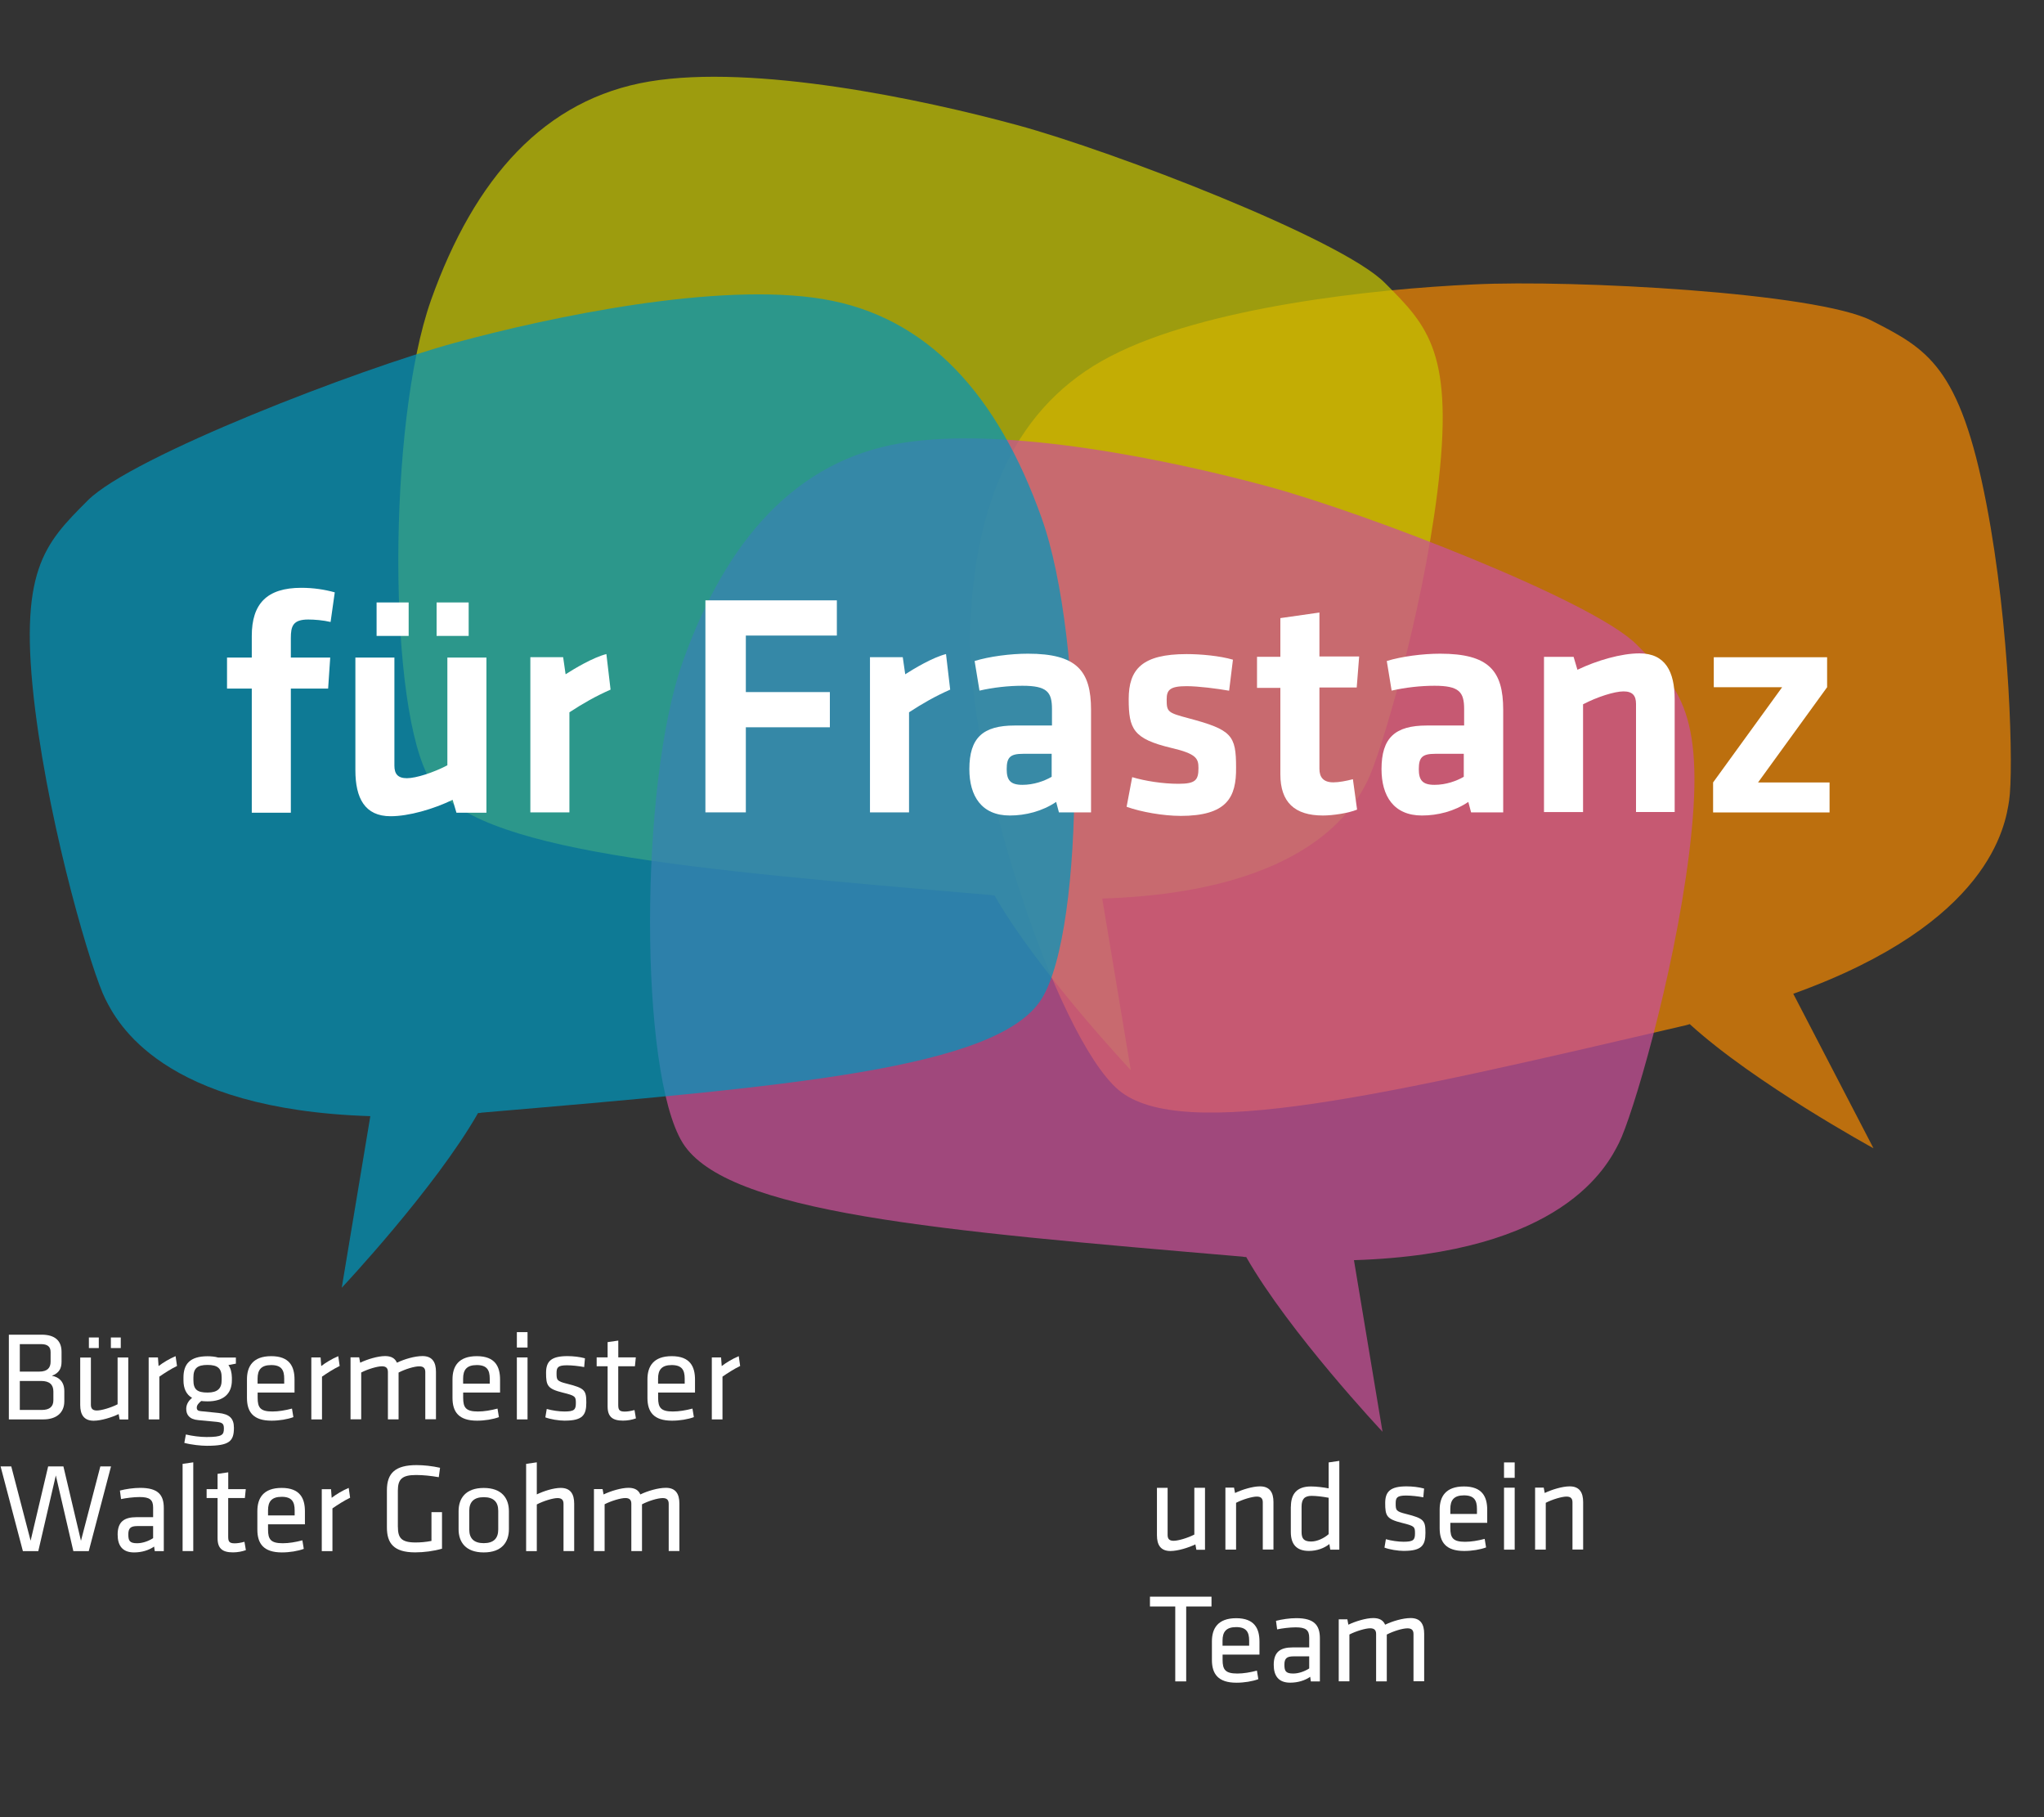 <?xml version="1.0" encoding="UTF-8"?>
<svg xmlns="http://www.w3.org/2000/svg" width="450" height="400" version="1.1" viewBox="0 0 450 400">
  <rect x="0" y="0" width="450" height="400" fill="#333333" stroke="none"/>
  <defs>
    <style>
      .cls-1 {
        fill: #c6c500;
      }

      .cls-2 {
        fill: #0096bb;
      }

      .cls-3 {
        fill: #ca5098;
      }

      .cls-4 {
        fill: #f18700;
      }

      .cls-5 {
        fill: #fff;
      }

      .cls-6 {
        opacity: .72;
      }
    </style>
  </defs>
  <!-- Generator: Adobe Illustrator 28.6.0, SVG Export Plug-In . SVG Version: 1.2.0 Build 709)  -->
  <g>
    <g id="Ebene_1">
      <g>
        <g>
          <g class="cls-6">
            <path class="cls-4" d="M213.56,139.06c.84-28.63,10.13-49.9,30.94-60.64,20.8-10.82,57.96-14.82,79.91-15.81,21.95-1.07,75.53,1.77,87.66,7.98,12.13,6.22,19.42,9.9,25.26,40.38,5.22,27.1,5.99,58.8,4.99,65.25-.84,5.53-4.15,26.94-47.52,42.53l17.66,34.01s-26.25-14.35-40.45-27.33c-.31.08-.54.15-.77.23-65.94,15.35-111.08,25.95-124.97,14.28-13.89-11.82-33.55-72.23-32.7-100.87"/>
          </g>
          <g class="cls-6">
            <path class="cls-1" d="M94.89,66.06c9.6-26.94,25.02-44.29,48.13-48.13,23.11-3.84,59.72,3.84,80.91,9.6s71.24,25.02,80.91,34.7c9.6,9.6,15.43,15.43,11.59,46.21-3.45,27.33-12.51,57.8-15.43,63.56-2.53,4.99-12.28,24.33-58.34,25.79l6.29,37.77s-20.5-21.8-30.01-38.46c-.31,0-.54,0-.77-.08-67.4-5.76-113.61-9.6-123.28-25.02-9.6-15.35-9.6-78.91,0-105.93"/>
          </g>
          <g class="cls-6">
            <path class="cls-3" d="M150.31,145.66c9.6-26.94,25.02-44.29,48.13-48.13,23.11-3.84,59.72,3.84,80.91,9.6,21.19,5.76,71.24,25.02,80.91,34.7,9.6,9.6,15.43,15.43,11.59,46.21-3.45,27.4-12.51,57.8-15.43,63.56-2.53,4.99-12.28,24.33-58.34,25.79l6.29,37.77s-20.5-21.8-30.01-38.46c-.31,0-.54,0-.77-.08-67.4-5.76-113.61-9.6-123.28-25.02-9.6-15.43-9.6-78.99,0-105.93"/>
          </g>
          <g class="cls-6">
            <path class="cls-2" d="M229.3,113.96c-9.6-26.94-25.02-44.29-48.13-48.13s-59.72,3.84-80.91,9.6c-21.19,5.76-71.24,25.02-80.91,34.7s-15.43,15.43-11.59,46.21c3.45,27.4,12.51,57.8,15.43,63.56,2.53,4.99,12.28,24.33,58.34,25.79l-6.29,37.77s20.5-21.8,30.01-38.46c.31,0,.54,0,.77-.08,67.4-5.76,113.61-9.6,123.28-25.02,9.67-15.43,9.67-78.99,0-105.93"/>
          </g>
        </g>
        <g>
          <path class="cls-5" d="M72.78,136.91c-1.61-.38-3.53-.54-4.91-.54-3.38,0-3.84,1.46-3.84,4.07v4.3h8.67l-.46,6.83h-8.21v27.33h-8.6v-27.33h-5.45v-6.83h5.45v-4.76c0-7.06,3.3-10.59,10.9-10.59,2.69,0,5.14.38,7.37,1l-.92,6.52Z"/>
          <path class="cls-5" d="M86.83,144.67v23.87c0,1.84.77,2.76,2.76,2.76s5.83-1.23,8.9-2.84v-23.72h8.6v34.16h-6.6l-.84-2.84c-4.3,2.07-9.67,3.61-13.66,3.61-5.68,0-7.75-3.99-7.75-10.13v-24.79h8.6v-.08ZM82.91,132.61h7.06v7.37h-7.06v-7.37ZM96.12,132.61h7.06v7.37h-7.06v-7.37Z"/>
          <path class="cls-5" d="M134.42,151.8c-3.3,1.46-5.99,2.99-9.06,4.99v22.03h-8.6v-34.16h7.22l.54,3.76c1.92-1.23,5.99-3.68,8.98-4.45l.92,7.83Z"/>
          <path class="cls-5" d="M155.3,178.82v-46.67h28.94v7.75h-20.04v12.44h18.5v7.75h-18.5v18.73h-8.9Z"/>
          <path class="cls-5" d="M209.19,151.8c-3.3,1.46-5.99,2.99-9.06,4.99v22.03h-8.6v-34.16h7.22l.54,3.76c1.92-1.23,5.99-3.68,8.98-4.45l.92,7.83Z"/>
          <path class="cls-5" d="M240.12,178.82h-6.99l-.61-2.3c-3.07,2.07-6.76,2.99-10.21,2.99-6.22,0-8.9-4.3-8.9-10.21,0-6.91,2.99-9.6,9.98-9.6h8.21v-3.61c0-3.76-1.07-5.14-6.52-5.14-3.07,0-6.45.38-9.44,1.07l-1.07-6.52c3.22-1,7.91-1.61,11.74-1.61,10.75,0,13.89,3.76,13.89,12.36v22.57h-.08ZM231.53,165.93h-6.29c-2.84,0-3.61.77-3.61,3.38,0,2.38.77,3.45,3.45,3.45,2.53,0,4.84-.84,6.45-1.77v-5.07h0Z"/>
          <path class="cls-5" d="M259.85,179.59c-3.68,0-8.6-.84-11.82-2l1.23-6.52c2.84.84,6.68,1.46,10.21,1.46,3.76,0,4.38-.84,4.38-3.45,0-2.07-.38-3.15-5.99-4.45-8.37-2-9.37-4.15-9.37-10.75s2.99-9.9,12.74-9.9c3.15,0,7.29.38,10.21,1.23l-.84,6.83c-2.61-.46-6.76-1-9.37-1-3.68,0-4.38.84-4.38,2.92,0,2.76.23,2.92,4.84,4.15,9.52,2.53,10.44,3.76,10.44,10.82.08,6.6-2,10.67-12.28,10.67Z"/>
          <path class="cls-5" d="M298.77,178.21c-1.84.77-5.3,1.3-7.52,1.3-6.22,0-9.37-2.92-9.37-9.06v-19.04h-5.14v-6.83h5.14v-8.52l8.6-1.23v9.67h8.75l-.54,6.83h-8.21v17.89c0,1.84.84,2.99,3.07,2.99,1.23,0,2.84-.31,4.3-.69l.92,6.68Z"/>
          <path class="cls-5" d="M330.86,178.82h-6.99l-.61-2.3c-3.07,2.07-6.76,2.99-10.21,2.99-6.22,0-8.9-4.3-8.9-10.21,0-6.91,2.99-9.6,9.98-9.6h8.21v-3.61c0-3.76-1.07-5.14-6.52-5.14-3.07,0-6.45.38-9.44,1.07l-1.07-6.52c3.22-1,7.91-1.61,11.74-1.61,10.75,0,13.89,3.76,13.89,12.36v22.57h-.08ZM322.26,165.93h-6.29c-2.84,0-3.61.77-3.61,3.38,0,2.38.77,3.45,3.45,3.45,2.53,0,4.84-.84,6.45-1.77v-5.07h0Z"/>
          <path class="cls-5" d="M360.18,178.82v-23.87c0-1.84-.77-2.76-2.76-2.76s-5.83,1.23-8.9,2.84v23.72h-8.6v-34.16h6.52l.84,2.84c4.3-2.07,9.67-3.61,13.66-3.61,5.68,0,7.75,3.99,7.75,10.13v24.79h-8.52v.08Z"/>
          <path class="cls-5" d="M377.38,144.67h24.87v6.6l-15.2,20.96h15.74v6.6h-25.64v-6.6l15.2-20.96h-15.05v-6.6h.08Z"/>
        </g>
      </g>
      <g>
        <path class="cls-5" d="M1.95,312.44v-18.65h7.2c2.94,0,4.4,1.32,4.4,3.78v2.16c0,1.43-.48,2.49-2.13,3.11,1.62.28,2.74,1.37,2.74,3.36v2.24c0,2.6-1.82,4-4.62,4H1.95ZM11.14,297.63c0-1.2-.67-1.76-2.13-1.76h-4.65v6.05h4.26c1.82,0,2.52-.84,2.52-2.18v-2.1ZM11.75,306.28c0-1.48-.84-2.3-2.69-2.3h-4.7v6.38h4.84c1.71,0,2.55-.73,2.55-2.13v-1.96Z"/>
        <path class="cls-5" d="M20.01,298.8v10.42c0,.9.45,1.26,1.32,1.26,1.01,0,3.11-.62,4.56-1.37v-10.3h2.35v13.64h-1.9l-.22-1.18c-1.51.73-3.86,1.46-5.49,1.46-2.18,0-2.97-1.37-2.97-3.47v-10.44h2.35ZM19.57,294.41h2.18v2.32h-2.18v-2.32ZM24.41,294.41h2.18v2.32h-2.18v-2.32Z"/>
        <path class="cls-5" d="M38.97,300.68c-1.29.62-2.77,1.57-3.89,2.35v9.41h-2.35v-13.64h2.04l.14,1.9c1.01-.78,2.41-1.62,3.75-2.18l.31,2.16Z"/>
        <path class="cls-5" d="M51.91,300.17l-1.62.31c.5.7.73,1.65.76,2.72v.62c0,2.94-1.79,4.65-5.35,4.65-.5,0-.98-.03-1.4-.08-.48.39-.98.87-.98,1.46,0,.53.28.73.9.78,1.43.14,2.16.22,3.86.39,2.46.25,3.42,1.2,3.42,3.28,0,2.97-1.04,3.95-5.96,3.95-1.26,0-3.42-.22-4.96-.64l.34-1.85c1.43.34,3.19.56,4.56.56,3.47,0,3.81-.48,3.81-1.9,0-1.15-.42-1.34-2.02-1.48-1.51-.14-2.02-.2-3.61-.34-2.02-.17-2.66-1.23-2.66-2.49,0-1.01.56-1.85,1.29-2.41-1.29-.73-1.9-2.07-1.9-3.86v-.62c0-2.97,1.43-4.68,5.32-4.68.7,0,1.65.08,2.3.28h3.92v1.37ZM45.69,300.45c-2.27,0-3.11.76-3.11,2.77v.59c0,2.07.87,2.72,3.11,2.72s3.11-.92,3.11-2.72v-.59c0-1.99-.84-2.77-3.11-2.77Z"/>
        <path class="cls-5" d="M59.97,310.7c1.34,0,2.83-.25,4.31-.64l.31,1.88c-1.29.48-3.11.78-4.82.78-4.03,0-5.4-1.93-5.4-5.01v-4.09c0-2.83,1.29-5.1,5.35-5.1s5.12,2.32,5.12,5.15v2.86h-8.12v1.15c0,2.16.59,3.02,3.25,3.02ZM56.72,304.57h5.85v-1.12c0-1.9-.64-2.97-2.86-2.97s-3,1.06-3,2.97v1.12Z"/>
        <path class="cls-5" d="M74.78,300.68c-1.29.62-2.77,1.57-3.89,2.35v9.41h-2.35v-13.64h2.04l.14,1.9c1.01-.78,2.41-1.62,3.75-2.18l.31,2.16Z"/>
        <path class="cls-5" d="M93.63,312.44v-10.42c0-.9-.45-1.26-1.32-1.26-1.12,0-3.11.62-4.56,1.37v10.3h-2.35v-10.42c0-.9-.45-1.26-1.32-1.26-1.01,0-3.11.62-4.56,1.37v10.3h-2.35v-13.64h1.9l.22,1.18c1.51-.73,3.86-1.46,5.49-1.46,1.4,0,2.21.53,2.6,1.46,1.62-.78,3.92-1.46,5.63-1.46,2.18,0,2.97,1.37,2.97,3.47v10.44h-2.35Z"/>
        <path class="cls-5" d="M105.22,310.7c1.34,0,2.83-.25,4.31-.64l.31,1.88c-1.29.48-3.11.78-4.82.78-4.03,0-5.4-1.93-5.4-5.01v-4.09c0-2.83,1.29-5.1,5.35-5.1s5.12,2.32,5.12,5.15v2.86h-8.12v1.15c0,2.16.59,3.02,3.25,3.02ZM101.97,304.57h5.85v-1.12c0-1.9-.64-2.97-2.86-2.97s-3,1.06-3,2.97v1.12Z"/>
        <path class="cls-5" d="M113.79,296.62v-3.39h2.35v3.39h-2.35ZM113.79,312.44v-13.64h2.35v13.64h-2.35Z"/>
        <path class="cls-5" d="M124.4,312.72c-1.4,0-3.25-.31-4.34-.73l.31-1.85c1.18.34,2.72.56,3.89.56,2.16,0,2.52-.39,2.52-1.85s-.11-1.62-2.86-2.3c-3.39-.84-3.7-1.54-3.7-4.37,0-2.52,1.12-3.67,4.7-3.67,1.32,0,2.74.17,3.86.48l-.17,1.93c-1.15-.22-2.66-.39-3.78-.39-2.02,0-2.3.48-2.3,1.71,0,1.51.03,1.79,2.32,2.35,3.92.98,4.23,1.46,4.23,4.17s-.81,3.95-4.7,3.95Z"/>
        <path class="cls-5" d="M140.02,312.21c-.84.31-1.85.5-2.86.5-2.3,0-3.39-.84-3.39-3.11v-8.85h-2.41v-1.96h2.41v-3.36l2.35-.34v3.7h3.86l-.2,1.96h-3.67v8.46c0,1.01.14,1.51,1.4,1.51.64,0,1.32-.11,2.18-.34l.31,1.82Z"/>
        <path class="cls-5" d="M148.14,310.7c1.34,0,2.83-.25,4.31-.64l.31,1.88c-1.29.48-3.11.78-4.82.78-4.03,0-5.4-1.93-5.4-5.01v-4.09c0-2.83,1.29-5.1,5.35-5.1s5.12,2.32,5.12,5.15v2.86h-8.12v1.15c0,2.16.59,3.02,3.25,3.02ZM144.89,304.57h5.85v-1.12c0-1.9-.64-2.97-2.86-2.97s-3,1.06-3,2.97v1.12Z"/>
        <path class="cls-5" d="M162.95,300.68c-1.29.62-2.77,1.57-3.89,2.35v9.41h-2.35v-13.64h2.04l.14,1.9c1.01-.78,2.41-1.62,3.75-2.18l.31,2.16Z"/>
        <path class="cls-5" d="M17.83,339.14l4.26-16.35h2.35l-4.9,18.65h-3.39l-3.86-16.66-3.86,16.66h-3.39L.13,322.79h2.35l4.26,16.35,3.86-16.35h3.36l3.86,16.35Z"/>
        <path class="cls-5" d="M36.06,341.44h-1.99l-.14-1.01c-1.2.84-2.77,1.29-4.42,1.29-2.55,0-3.61-1.51-3.61-3.92,0-2.83,1.43-3.84,4.17-3.84h3.64v-2.13c0-1.71-.76-2.3-2.97-2.3-1.32,0-3.02.22-4.09.45l-.25-1.88c1.29-.34,3.02-.59,4.48-.59,3.89,0,5.18,1.51,5.18,4.42v9.49ZM33.71,335.92h-3.47c-1.46,0-1.99.45-1.99,1.82s.25,1.96,1.93,1.96c1.18,0,2.49-.45,3.53-1.12v-2.66Z"/>
        <path class="cls-5" d="M40.2,341.44v-19.21l2.35-.34v19.54h-2.35Z"/>
        <path class="cls-5" d="M54.15,341.21c-.84.31-1.85.5-2.86.5-2.3,0-3.39-.84-3.39-3.11v-8.85h-2.41v-1.96h2.41v-3.36l2.35-.34v3.7h3.86l-.2,1.96h-3.67v8.46c0,1.01.14,1.51,1.4,1.51.64,0,1.32-.11,2.18-.34l.31,1.82Z"/>
        <path class="cls-5" d="M62.26,339.7c1.34,0,2.83-.25,4.31-.64l.31,1.88c-1.29.48-3.11.78-4.82.78-4.03,0-5.4-1.93-5.4-5.01v-4.09c0-2.83,1.29-5.1,5.35-5.1s5.12,2.32,5.12,5.15v2.86h-8.12v1.15c0,2.16.59,3.02,3.25,3.02ZM59.02,333.57h5.85v-1.12c0-1.9-.64-2.97-2.86-2.97s-3,1.06-3,2.97v1.12Z"/>
        <path class="cls-5" d="M77.08,329.68c-1.29.62-2.77,1.57-3.89,2.35v9.41h-2.35v-13.64h2.04l.14,1.9c1.01-.78,2.41-1.62,3.75-2.18l.31,2.16Z"/>
        <path class="cls-5" d="M87.6,336.09c0,2.38.7,3.44,3.89,3.44.98,0,2.21-.08,3.5-.34v-6.33h2.32v8.04c-1.82.53-3.98.81-5.91.81-4.76,0-6.22-2.04-6.22-5.49v-8.2c0-3.78,1.88-5.52,6.52-5.52,1.6,0,3.44.2,5.18.59l-.28,2.07c-1.79-.31-3.47-.48-5.01-.48-3.08,0-4,.92-4,3.44v7.95Z"/>
        <path class="cls-5" d="M106.5,341.72c-3.98,0-5.54-2.27-5.54-5.12v-3.95c0-2.86,1.57-5.12,5.54-5.12s5.54,2.27,5.54,5.12v3.95c0,2.86-1.57,5.12-5.54,5.12ZM106.5,329.56c-2.13,0-3.19,1.01-3.19,3v4.12c0,1.99,1.06,3,3.19,3s3.19-1.01,3.19-3v-4.12c0-1.99-1.06-3-3.19-3Z"/>
        <path class="cls-5" d="M124.06,341.44v-10.42c0-.9-.45-1.26-1.32-1.26-1.01,0-3.11.64-4.56,1.4v10.28h-2.35v-19.21l2.35-.34v7.06c1.51-.73,3.67-1.43,5.26-1.43,2.18,0,2.97,1.37,2.97,3.47v10.44h-2.35Z"/>
        <path class="cls-5" d="M147.22,341.44v-10.42c0-.9-.45-1.26-1.32-1.26-1.12,0-3.11.62-4.56,1.37v10.3h-2.35v-10.42c0-.9-.45-1.26-1.32-1.26-1.01,0-3.11.62-4.56,1.37v10.3h-2.35v-13.64h1.9l.22,1.18c1.51-.73,3.86-1.46,5.49-1.46,1.4,0,2.21.53,2.6,1.46,1.62-.78,3.92-1.46,5.63-1.46,2.18,0,2.97,1.37,2.97,3.47v10.44h-2.35Z"/>
      </g>
      <g>
        <path class="cls-5" d="M257.06,327.48v10.42c0,.9.45,1.26,1.32,1.26,1.01,0,3.11-.62,4.56-1.37v-10.3h2.35v13.64h-1.9l-.22-1.18c-1.51.73-3.86,1.46-5.49,1.46-2.18,0-2.97-1.37-2.97-3.47v-10.44h2.35Z"/>
        <path class="cls-5" d="M278.01,341.11v-10.42c0-.9-.45-1.26-1.32-1.26-1.01,0-3.11.62-4.56,1.37v10.3h-2.35v-13.64h1.9l.22,1.18c1.51-.73,3.86-1.46,5.49-1.46,2.18,0,2.97,1.37,2.97,3.47v10.44h-2.35Z"/>
        <path class="cls-5" d="M284.2,331.65c0-2.72,1.23-4.45,4.42-4.45,1.2,0,2.8.2,3.89.42v-5.71l2.35-.34v19.54h-1.99l-.2-1.23c-1.12.9-2.72,1.51-4.51,1.51-2.69,0-3.98-1.43-3.98-4.17v-5.57ZM292.51,329.69c-1.26-.25-2.8-.42-3.75-.42-1.57,0-2.21.73-2.21,2.38v5.57c0,1.4.45,2.1,2.1,2.1,1.34,0,2.86-.73,3.86-1.62v-8.01Z"/>
        <path class="cls-5" d="M309.14,341.39c-1.4,0-3.25-.31-4.34-.73l.31-1.85c1.18.34,2.72.56,3.89.56,2.16,0,2.52-.39,2.52-1.85s-.11-1.62-2.86-2.3c-3.39-.84-3.7-1.54-3.7-4.37,0-2.52,1.12-3.67,4.7-3.67,1.32,0,2.74.17,3.86.48l-.17,1.93c-1.15-.22-2.66-.39-3.78-.39-2.02,0-2.3.48-2.3,1.71,0,1.51.03,1.79,2.32,2.35,3.92.98,4.23,1.46,4.23,4.17s-.81,3.95-4.7,3.95Z"/>
        <path class="cls-5" d="M322.55,339.38c1.34,0,2.83-.25,4.31-.64l.31,1.88c-1.29.48-3.11.78-4.82.78-4.03,0-5.4-1.93-5.4-5.01v-4.09c0-2.83,1.29-5.1,5.35-5.1s5.12,2.32,5.12,5.15v2.86h-8.12v1.15c0,2.16.59,3.02,3.25,3.02ZM319.31,333.25h5.85v-1.12c0-1.9-.64-2.97-2.86-2.97s-3,1.06-3,2.97v1.12Z"/>
        <path class="cls-5" d="M331.12,325.3v-3.39h2.35v3.39h-2.35ZM331.12,341.11v-13.64h2.35v13.64h-2.35Z"/>
        <path class="cls-5" d="M346.19,341.11v-10.42c0-.9-.45-1.26-1.32-1.26-1.01,0-3.11.62-4.56,1.37v10.3h-2.35v-13.64h1.9l.22,1.18c1.51-.73,3.86-1.46,5.49-1.46,2.18,0,2.97,1.37,2.97,3.47v10.44h-2.35Z"/>
        <path class="cls-5" d="M258.74,353.62h-5.57v-2.16h13.55v2.16h-5.57v16.49h-2.41v-16.49Z"/>
        <path class="cls-5" d="M272.41,368.38c1.34,0,2.83-.25,4.31-.64l.31,1.88c-1.29.48-3.11.78-4.82.78-4.03,0-5.4-1.93-5.4-5.01v-4.09c0-2.83,1.29-5.1,5.35-5.1s5.12,2.32,5.12,5.15v2.86h-8.12v1.15c0,2.16.59,3.02,3.25,3.02ZM269.16,362.25h5.85v-1.12c0-1.9-.64-2.97-2.86-2.97s-3,1.06-3,2.97v1.12Z"/>
        <path class="cls-5" d="M290.58,370.11h-1.99l-.14-1.01c-1.2.84-2.77,1.29-4.42,1.29-2.55,0-3.61-1.51-3.61-3.92,0-2.83,1.43-3.84,4.17-3.84h3.64v-2.13c0-1.71-.76-2.29-2.97-2.29-1.32,0-3.02.22-4.09.45l-.25-1.88c1.29-.34,3.02-.59,4.48-.59,3.89,0,5.18,1.51,5.18,4.42v9.49ZM288.23,364.6h-3.47c-1.46,0-1.99.45-1.99,1.82s.25,1.96,1.93,1.96c1.18,0,2.49-.45,3.53-1.12v-2.66Z"/>
        <path class="cls-5" d="M311.19,370.11v-10.42c0-.9-.45-1.26-1.32-1.26-1.12,0-3.11.62-4.56,1.37v10.3h-2.35v-10.42c0-.9-.45-1.26-1.32-1.26-1.01,0-3.11.62-4.56,1.37v10.3h-2.35v-13.64h1.9l.22,1.18c1.51-.73,3.86-1.46,5.49-1.46,1.4,0,2.21.53,2.6,1.46,1.62-.78,3.92-1.46,5.63-1.46,2.18,0,2.97,1.37,2.97,3.47v10.44h-2.35Z"/>
      </g>
    </g>
  </g>
</svg>